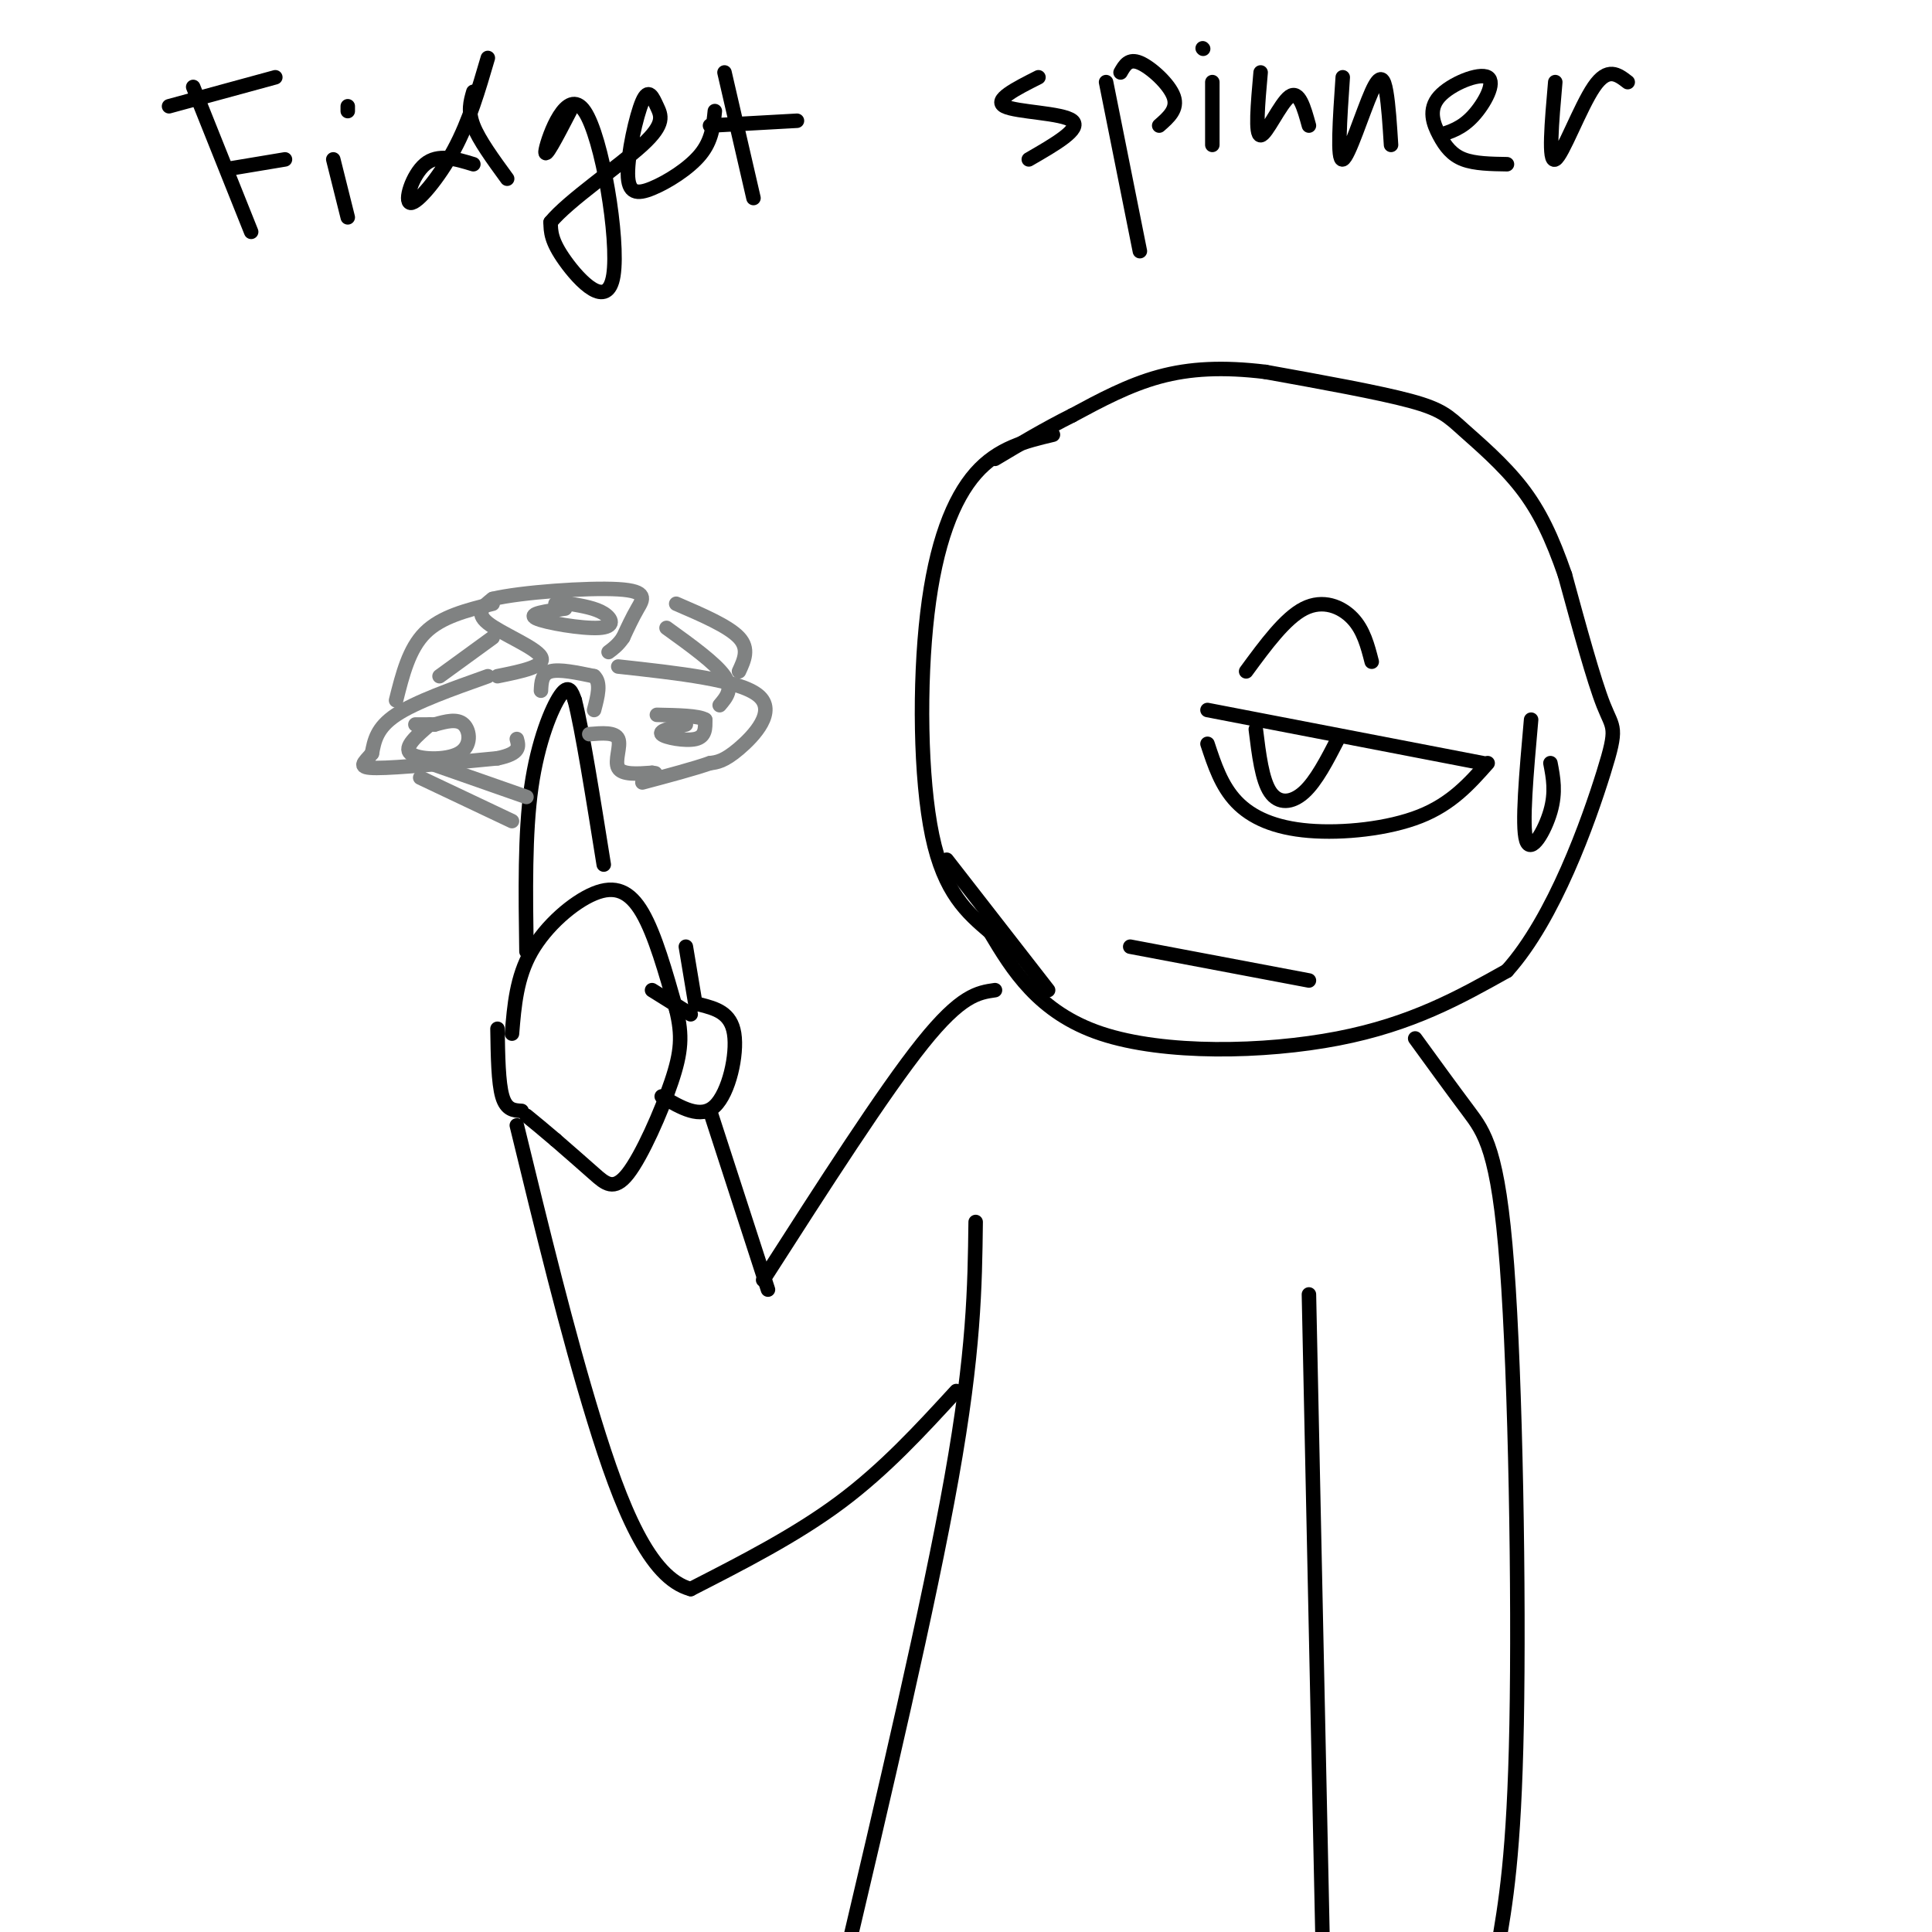 <svg viewBox='0 0 400 400' version='1.1' xmlns='http://www.w3.org/2000/svg' xmlns:xlink='http://www.w3.org/1999/xlink'><g fill='none' stroke='rgb(0,0,0)' stroke-width='3' stroke-linecap='round' stroke-linejoin='round'><path d='M218,90c-5.673,1.351 -11.345,2.702 -16,8c-4.655,5.298 -8.292,14.542 -10,29c-1.708,14.458 -1.488,34.131 1,46c2.488,11.869 7.244,15.935 12,20'/><path d='M205,193c4.560,7.619 9.958,16.667 23,21c13.042,4.333 33.726,3.952 49,1c15.274,-2.952 25.137,-8.476 35,-14'/><path d='M312,201c9.845,-10.929 16.958,-31.250 20,-41c3.042,-9.750 2.012,-8.929 0,-14c-2.012,-5.071 -5.006,-16.036 -8,-27'/><path d='M324,119c-2.628,-7.603 -5.199,-13.110 -9,-18c-3.801,-4.890 -8.831,-9.163 -12,-12c-3.169,-2.837 -4.477,-4.239 -11,-6c-6.523,-1.761 -18.262,-3.880 -30,-6'/><path d='M262,77c-8.756,-1.067 -15.644,-0.733 -22,1c-6.356,1.733 -12.178,4.867 -18,8'/><path d='M222,86c-5.667,2.833 -10.833,5.917 -16,9'/><path d='M250,147c0.000,0.000 57.000,11.000 57,11'/><path d='M308,158c-3.726,4.202 -7.452,8.405 -14,11c-6.548,2.595 -15.917,3.583 -23,3c-7.083,-0.583 -11.881,-2.738 -15,-6c-3.119,-3.262 -4.560,-7.631 -6,-12'/><path d='M260,151c0.644,5.244 1.289,10.489 3,13c1.711,2.511 4.489,2.289 7,0c2.511,-2.289 4.756,-6.644 7,-11'/><path d='M258,139c4.044,-5.511 8.089,-11.022 12,-13c3.911,-1.978 7.689,-0.422 10,2c2.311,2.422 3.156,5.711 4,9'/><path d='M234,196c0.000,0.000 37.000,7.000 37,7'/><path d='M293,215c3.827,5.268 7.655,10.536 11,15c3.345,4.464 6.208,8.125 8,32c1.792,23.875 2.512,67.964 2,95c-0.512,27.036 -2.256,37.018 -4,47'/><path d='M271,268c0.000,0.000 3.000,142.000 3,142'/><path d='M35,22c0.000,0.000 22.000,-6.000 22,-6'/><path d='M40,18c0.000,0.000 12.000,30.000 12,30'/><path d='M47,35c0.000,0.000 12.000,-2.000 12,-2'/><path d='M69,33c0.000,0.000 3.000,12.000 3,12'/><path d='M72,23c0.000,0.000 0.000,-1.000 0,-1'/><path d='M98,34c-3.661,-1.119 -7.321,-2.238 -10,0c-2.679,2.238 -4.375,7.833 -3,8c1.375,0.167 5.821,-5.095 9,-11c3.179,-5.905 5.089,-12.452 7,-19'/><path d='M98,19c-0.583,2.000 -1.167,4.000 0,7c1.167,3.000 4.083,7.000 7,11'/><path d='M118,23c-2.762,5.329 -5.525,10.657 -5,8c0.525,-2.657 4.337,-13.300 8,-8c3.663,5.300 7.179,26.542 6,34c-1.179,7.458 -7.051,1.131 -10,-3c-2.949,-4.131 -2.974,-6.065 -3,-8'/><path d='M114,46c3.625,-4.453 14.186,-11.584 19,-16c4.814,-4.416 3.881,-6.117 3,-8c-0.881,-1.883 -1.711,-3.949 -3,-1c-1.289,2.949 -3.036,10.914 -3,15c0.036,4.086 1.856,4.292 5,3c3.144,-1.292 7.613,-4.084 10,-7c2.387,-2.916 2.694,-5.958 3,-9'/><path d='M150,15c0.000,0.000 6.000,26.000 6,26'/><path d='M147,26c0.000,0.000 18.000,-1.000 18,-1'/><path d='M215,16c-4.711,2.378 -9.422,4.756 -7,6c2.422,1.244 11.978,1.356 14,3c2.022,1.644 -3.489,4.822 -9,8'/><path d='M229,17c0.000,0.000 7.000,35.000 7,35'/><path d='M232,15c0.844,-1.489 1.689,-2.978 4,-2c2.311,0.978 6.089,4.422 7,7c0.911,2.578 -1.044,4.289 -3,6'/><path d='M251,17c0.000,0.000 0.000,13.000 0,13'/><path d='M249,10c0.000,0.000 0.100,0.100 0.1,0.1'/><path d='M261,15c-0.578,6.511 -1.156,13.022 0,13c1.156,-0.022 4.044,-6.578 6,-8c1.956,-1.422 2.978,2.289 4,6'/><path d='M278,16c-0.595,8.702 -1.190,17.405 0,17c1.190,-0.405 4.167,-9.917 6,-14c1.833,-4.083 2.524,-2.738 3,0c0.476,2.738 0.738,6.869 1,11'/><path d='M298,28c2.322,-0.718 4.644,-1.436 7,-4c2.356,-2.564 4.744,-6.974 3,-8c-1.744,-1.026 -7.622,1.333 -10,4c-2.378,2.667 -1.256,5.641 0,8c1.256,2.359 2.644,4.103 5,5c2.356,0.897 5.678,0.949 9,1'/><path d='M322,17c-0.733,8.400 -1.467,16.800 0,16c1.467,-0.800 5.133,-10.800 8,-15c2.867,-4.200 4.933,-2.600 7,-1'/><path d='M196,178c0.000,0.000 21.000,27.000 21,27'/><path d='M202,253c-0.167,13.417 -0.333,26.833 -5,53c-4.667,26.167 -13.833,65.083 -23,104'/><path d='M206,205c-3.500,0.500 -7.000,1.000 -15,11c-8.000,10.000 -20.500,29.500 -33,49'/><path d='M198,288c-7.417,8.083 -14.833,16.167 -24,23c-9.167,6.833 -20.083,12.417 -31,18'/><path d='M143,329c-8.556,-2.267 -14.444,-16.933 -20,-35c-5.556,-18.067 -10.778,-39.533 -16,-61'/><path d='M109,197c-0.178,-12.222 -0.356,-24.444 1,-34c1.356,-9.556 4.244,-16.444 6,-19c1.756,-2.556 2.378,-0.778 3,1'/><path d='M119,145c1.500,5.833 3.750,19.917 6,34'/><path d='M106,214c0.476,-5.827 0.952,-11.655 4,-17c3.048,-5.345 8.667,-10.208 13,-12c4.333,-1.792 7.381,-0.512 10,4c2.619,4.512 4.810,12.256 7,20'/><path d='M140,209c1.316,5.362 1.105,8.767 -1,15c-2.105,6.233 -6.105,15.293 -9,19c-2.895,3.707 -4.684,2.059 -7,0c-2.316,-2.059 -5.158,-4.530 -8,-7'/><path d='M115,236c-2.333,-2.000 -4.167,-3.500 -6,-5'/><path d='M103,213c0.083,5.583 0.167,11.167 1,14c0.833,2.833 2.417,2.917 4,3'/><path d='M135,205c0.000,0.000 8.000,5.000 8,5'/><path d='M145,208c3.156,0.822 6.311,1.644 7,6c0.689,4.356 -1.089,12.244 -4,15c-2.911,2.756 -6.956,0.378 -11,-2'/><path d='M142,196c0.000,0.000 2.000,12.000 2,12'/><path d='M147,230c0.000,0.000 12.000,37.000 12,37'/></g>
<g fill='none' stroke='rgb(128,130,130)' stroke-width='3' stroke-linecap='round' stroke-linejoin='round'><path d='M101,140c-7.500,2.667 -15.000,5.333 -19,8c-4.000,2.667 -4.500,5.333 -5,8'/><path d='M77,156c-1.667,2.000 -3.333,3.000 1,3c4.333,0.000 14.667,-1.000 25,-2'/><path d='M103,157c4.833,-1.000 4.417,-2.500 4,-4'/><path d='M103,140c5.044,-1.022 10.089,-2.044 9,-4c-1.089,-1.956 -8.311,-4.844 -11,-7c-2.689,-2.156 -0.844,-3.578 1,-5'/><path d='M102,124c5.762,-1.393 19.667,-2.375 26,-2c6.333,0.375 5.095,2.107 4,4c-1.095,1.893 -2.048,3.946 -3,6'/><path d='M129,132c-1.000,1.500 -2.000,2.250 -3,3'/><path d='M128,138c12.556,1.378 25.111,2.756 29,6c3.889,3.244 -0.889,8.356 -4,11c-3.111,2.644 -4.556,2.822 -6,3'/><path d='M147,158c-3.333,1.167 -8.667,2.583 -14,4'/><path d='M122,152c2.689,-0.222 5.378,-0.444 6,1c0.622,1.444 -0.822,4.556 0,6c0.822,1.444 3.911,1.222 7,1'/><path d='M135,160c1.167,0.167 0.583,0.083 0,0'/><path d='M142,150c-2.844,0.644 -5.689,1.289 -5,2c0.689,0.711 4.911,1.489 7,1c2.089,-0.489 2.044,-2.244 2,-4'/><path d='M146,149c-1.333,-0.833 -5.667,-0.917 -10,-1'/><path d='M89,150c-2.756,2.357 -5.512,4.714 -4,6c1.512,1.286 7.292,1.500 10,0c2.708,-1.500 2.345,-4.714 1,-6c-1.345,-1.286 -3.673,-0.643 -6,0'/><path d='M90,150c-1.667,0.000 -2.833,0.000 -4,0'/><path d='M117,126c-3.935,0.542 -7.869,1.083 -6,2c1.869,0.917 9.542,2.208 13,2c3.458,-0.208 2.702,-1.917 1,-3c-1.702,-1.083 -4.351,-1.542 -7,-2'/><path d='M118,125c-1.667,-0.333 -2.333,-0.167 -3,0'/><path d='M112,143c0.083,-1.750 0.167,-3.500 2,-4c1.833,-0.500 5.417,0.250 9,1'/><path d='M123,140c1.500,1.333 0.750,4.167 0,7'/><path d='M102,125c-5.333,1.333 -10.667,2.667 -14,6c-3.333,3.333 -4.667,8.667 -6,14'/><path d='M102,132c0.000,0.000 -11.000,8.000 -11,8'/><path d='M140,125c5.417,2.333 10.833,4.667 13,7c2.167,2.333 1.083,4.667 0,7'/><path d='M138,130c5.083,3.667 10.167,7.333 12,10c1.833,2.667 0.417,4.333 -1,6'/><path d='M87,161c0.000,0.000 19.000,9.000 19,9'/><path d='M89,158c0.000,0.000 20.000,7.000 20,7'/></g>
<g fill='none' stroke='rgb(0,0,0)' stroke-width='3' stroke-linecap='round' stroke-linejoin='round'><path d='M317,149c-0.978,11.000 -1.956,22.000 -1,25c0.956,3.000 3.844,-2.000 5,-6c1.156,-4.000 0.578,-7.000 0,-10'/></g>
</svg>